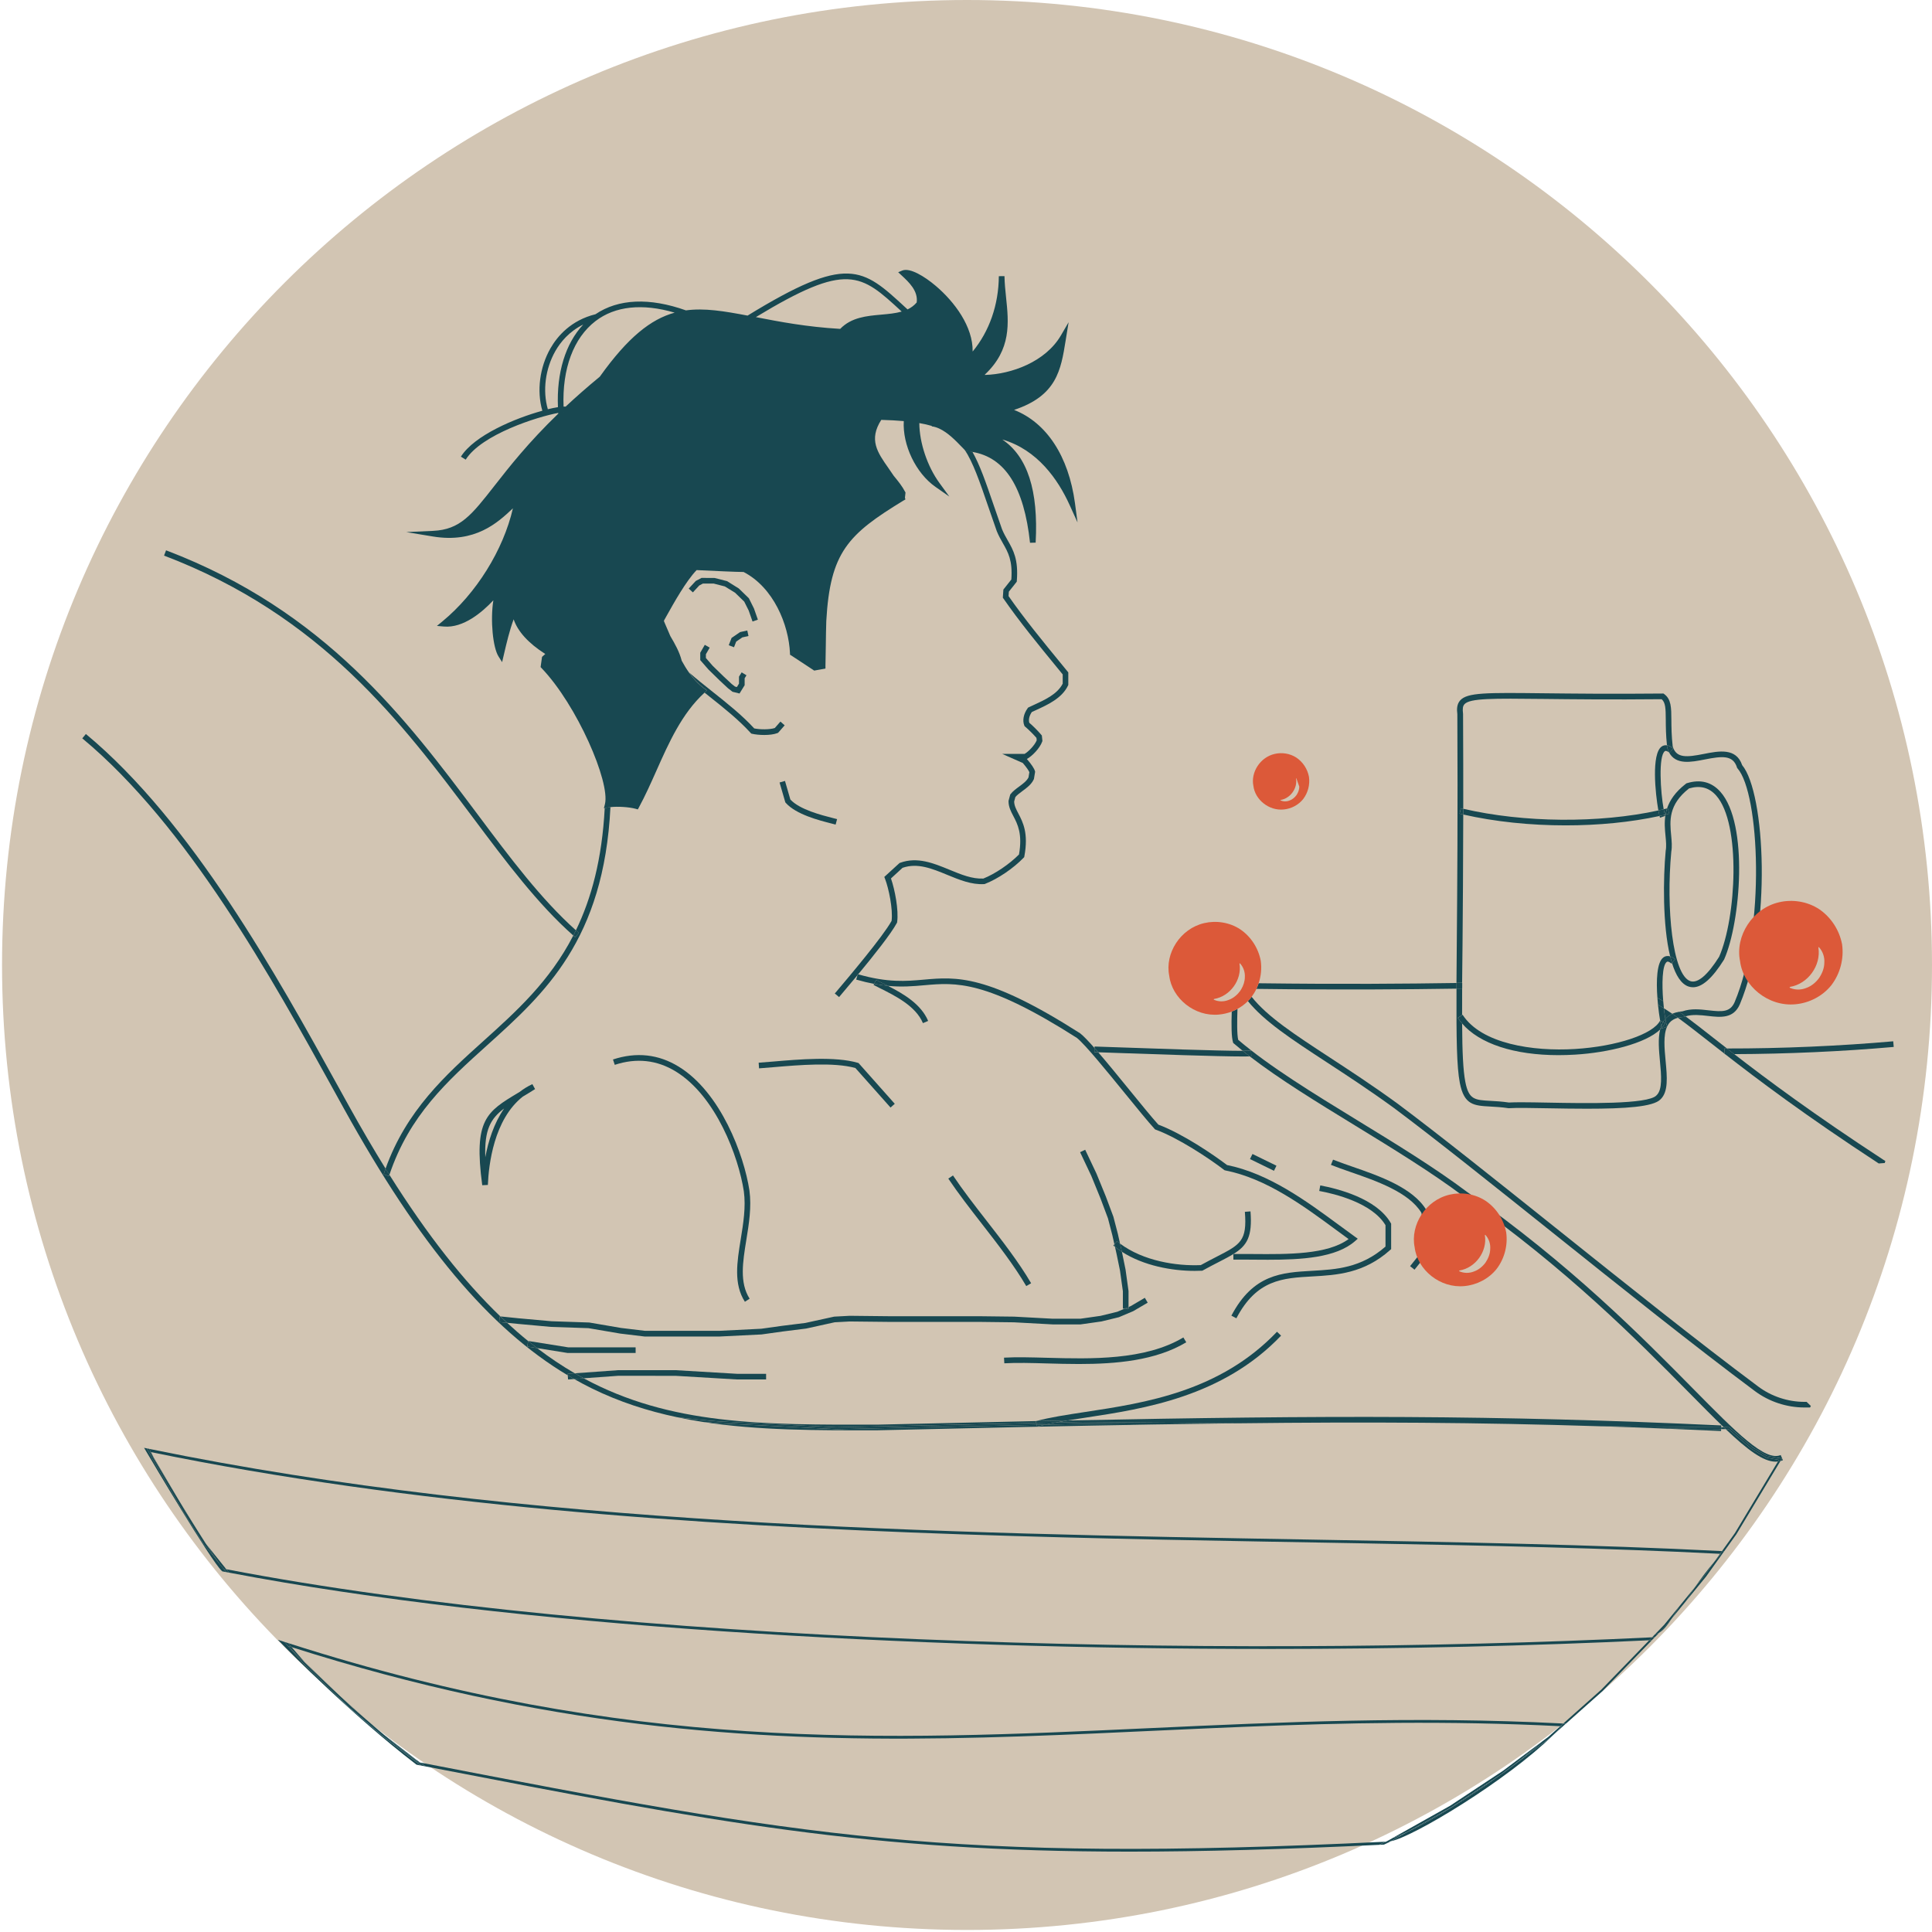 <svg width="739" height="739" viewBox="0 0 739 739" fill="none" xmlns="http://www.w3.org/2000/svg">
<path d="M369.89 738.22C573.744 738.22 739 572.964 739 369.11C739 165.256 573.744 0 369.89 0C166.036 0 0.78 165.256 0.78 369.11C0.78 572.964 166.036 738.22 369.89 738.22Z" fill="#D2C5B3"/>
<path d="M637.02 389.74C637.74 388.92 638.63 388.26 639.67 387.79C638.57 387.03 637.5 386.32 636.45 385.66C636.61 387.16 636.81 388.56 637.02 389.74Z" fill="#184851"/>
<path d="M658.35 546.64L660.08 546.65C659.83 546.41 659.57 546.17 659.32 545.93L658.38 545.92L658.35 546.64Z" fill="#184851"/>
<path d="M612.51 646.29L597.95 659.26L598.97 659.31L613.01 646.81L631.88 627.36C631.53 627.37 631.18 627.39 630.83 627.41L612.51 646.29Z" fill="#184851"/>
<path d="M663.61 586.41L658.69 593.29L659.54 593.33L664.21 586.8L681.02 558.86C680.71 558.94 680.39 559 680.07 559.04L663.61 586.41Z" fill="#184851"/>
<path d="M327.5 374.7C329.97 375.41 332.24 375.94 334.34 376.34L335.11 374.83C335.79 375.17 336.48 375.52 337.2 375.88C337.99 376.28 338.81 376.68 339.63 377.1C344.98 377.61 349.3 377.24 353.53 376.86C365.63 375.79 377.05 374.78 411.91 397C415.12 399.58 423.26 409.58 430.44 418.39C434.88 423.84 439.07 428.99 441.64 431.81L441.82 432.01L442.07 432.1C450.68 435.26 462.43 443.04 468.23 447.49L468.43 447.64L468.68 447.69C484.38 450.78 498.56 461.23 511.07 470.45C512.69 471.65 514.28 472.82 515.84 473.95C507.77 479.9 492.73 479.78 479.38 479.67C476.74 479.65 474.25 479.63 471.86 479.65C471.83 479.67 471.79 479.69 471.76 479.71L471.78 481.81C474.19 481.78 476.7 481.81 479.36 481.83C481.21 481.84 483.09 481.86 484.98 481.86C497.76 481.86 511.04 481.14 518.33 474.72L519.35 473.82L518.25 473.03C516.33 471.66 514.37 470.2 512.35 468.72C499.72 459.42 485.42 448.88 469.34 445.63C464.19 441.7 452.42 433.68 443.06 430.17C440.53 427.36 436.44 422.34 432.12 417.04C427.93 411.89 423.66 406.65 420.1 402.53C419.54 402.51 419.04 402.5 418.62 402.48L418.67 400.89C416.38 398.29 414.48 396.29 413.21 395.29L413.12 395.22C377.6 372.57 365.81 373.62 353.33 374.72C346.57 375.32 339.58 375.93 328.27 372.68C328.17 372.8 328.08 372.91 327.99 373.02L327.5 374.7Z" fill="#184851"/>
<path d="M425.85 476.43C426.06 476.6 426.27 476.76 426.49 476.92L426.27 475.93L425.85 476.43Z" fill="#184851"/>
<path d="M478.32 463.36L476.17 463.53C477.05 474.7 474.56 475.98 465.28 480.75C463.52 481.66 461.53 482.68 459.3 483.91C450 484.32 437.29 482.33 428.42 475.68L429.12 478.81C437.47 484.17 448.28 486.12 456.96 486.12C457.88 486.12 458.78 486.1 459.65 486.06L459.9 486.05L460.12 485.93C462.41 484.66 464.46 483.61 466.27 482.68C468.38 481.59 470.2 480.66 471.74 479.7V479.64C471.77 479.64 471.81 479.64 471.84 479.64C477.01 476.43 479.08 473.02 478.32 463.36Z" fill="#184851"/>
<path d="M471.74 479.7C471.77 479.68 471.81 479.66 471.84 479.64C471.81 479.64 471.77 479.64 471.74 479.64V479.7Z" fill="#184851"/>
<path d="M269.36 263.28L270.41 264.06L269.47 264.92C270.07 265.4 270.67 265.88 271.27 266.35C276.8 270.74 282.51 275.28 287.12 280.34L287.34 280.59L287.66 280.67C289.94 281.22 294.72 281.44 297.37 280.41L297.62 280.31L300.14 277.44L298.52 276.01L296.36 278.47C294.41 279.11 290.73 279.09 288.49 278.62C283.82 273.54 278.13 269.02 272.63 264.65C269.6 262.24 266.49 259.77 263.61 257.25C265.23 259.55 267.11 261.61 269.36 263.28Z" fill="#184851"/>
<path d="M311.07 256.18L311.42 256.44L315.74 255.67L311.46 256.43L311.07 256.18Z" fill="#184851"/>
<path d="M302.19 249.79C302.19 249.77 302.19 249.75 302.19 249.73C302.19 249.76 302.19 249.77 302.19 249.79L302.21 250.39L302.71 250.66L302.21 250.33L302.19 249.79Z" fill="#184851"/>
<path d="M369.5 172.47L369.23 172.21C369.13 172.12 369.03 172.02 368.93 171.92C372.23 176.93 374.66 183.99 378.05 193.89C379.05 196.81 380.09 199.84 381.29 203.22C382.02 204.99 382.84 206.43 383.63 207.82C385.63 211.33 387.36 214.38 386.84 221.67L383.8 225.51L383.59 228.62L383.81 228.93C389.91 237.74 397.2 246.63 404.24 255.22L406.49 257.97V261.5C404.47 265.5 399.7 267.68 395.48 269.62C394.8 269.93 394.14 270.23 393.51 270.54L393.26 270.66L393.1 270.88C391.51 273.05 391.02 275.6 391.81 277.53L391.91 277.77L392.11 277.94C393.5 279.12 395.21 280.81 396.45 282.24L396.55 283.17C395.77 285.06 393.51 287.42 391.93 288.36H383.33L391.23 291.85C392.74 293.61 393.5 294.79 393.74 295.37L393.41 297.36C392.73 298.73 391.25 299.82 389.81 300.88C388.62 301.75 387.4 302.65 386.55 303.75L386.42 303.92L385.77 306.35V306.49C385.77 308.65 386.67 310.36 387.62 312.17C389.21 315.2 391.17 318.97 389.77 326.84C386.13 330.53 380.6 334.28 376.14 336.05C371.9 336.27 367.66 334.53 363.18 332.68C357.13 330.19 350.87 327.61 344.28 330.03L344.08 330.1L338.25 335.43L338.52 336.12C339.94 339.77 341.6 347.78 341.04 352.24C337.69 358.3 324.64 373.71 319.71 379.55L319.3 380L320.95 381.39L321.36 380.9C323.04 378.91 325.41 376.12 327.99 373.01L328.1 372.62C328.16 372.63 328.21 372.65 328.27 372.67C334.06 365.68 340.78 357.25 343.04 353.06L343.13 352.89L343.16 352.7C343.81 348.14 342.28 340.25 340.8 336.01L345.22 331.95C350.95 329.95 356.49 332.23 362.36 334.65C366.93 336.53 371.65 338.47 376.44 338.17L376.61 338.16L376.76 338.1C381.67 336.19 387.61 332.17 391.54 328.09L391.76 327.86L391.82 327.54C393.47 318.72 391.28 314.52 389.52 311.15C388.65 309.49 387.96 308.17 387.92 306.6L388.38 304.88C389.04 304.08 390.03 303.36 391.07 302.59C392.77 301.34 394.53 300.05 395.42 298.1L395.48 297.97L395.94 295.2L395.88 294.97C395.61 293.96 394.57 292.39 392.78 290.32C394.84 289.21 397.76 286.16 398.65 283.65L398.73 283.42L398.51 281.33L398.3 281.08C397.03 279.57 395.25 277.78 393.71 276.46C393.35 275.31 393.72 273.75 394.67 272.36C395.22 272.1 395.78 271.84 396.36 271.58C400.76 269.56 406.24 267.06 408.53 262.21L408.63 261.99V257.2L405.89 253.85C398.95 245.39 391.79 236.64 385.78 228.01L385.89 226.32L388.92 222.49L388.94 222.16C389.59 213.96 387.59 210.45 385.48 206.74C384.72 205.41 383.94 204.03 383.28 202.44C382.1 199.12 381.07 196.1 380.07 193.18C377.09 184.5 374.81 177.83 371.92 172.77C371.24 172.66 370.56 172.56 369.86 172.5L369.5 172.47Z" fill="#184851"/>
<path d="M357.98 163.33C358.43 163.49 358.86 163.66 359.29 163.84C358.85 163.64 358.41 163.47 357.98 163.33Z" fill="#184851"/>
<path d="M327.98 373.01C328.08 372.89 328.17 372.78 328.26 372.67C328.2 372.66 328.15 372.64 328.09 372.62L327.98 373.01Z" fill="#184851"/>
<path d="M186.39 399.76C208.32 380.01 230.98 359.59 233.5 308.7C233.21 308.73 232.93 308.77 232.67 308.83L231.31 309.09C230.28 328.7 226.19 343.69 220.29 355.85C220.67 356.19 221.04 356.53 221.41 356.86L219.99 358.49C219.75 358.28 219.52 358.07 219.28 357.86C210.27 375.35 197.48 386.87 184.93 398.17C170.43 411.23 155.45 424.72 147.47 447.04C147.96 447.83 148.45 448.62 148.94 449.4C156.59 426.6 171.07 413.56 186.39 399.76Z" fill="#184851"/>
<path d="M428.42 475.69L427.59 471.97L425.88 465.41L422.96 457.6L419.41 448.91L415.09 439.79L413.14 440.72L417.43 449.78L420.94 458.39L423.8 466.02L425.48 472.49L426.26 475.94L427.23 474.78C427.61 475.09 428.02 475.39 428.42 475.69Z" fill="#184851"/>
<path d="M427.13 479.82L428.4 485.99L429.51 493.92V500.56H430.22L431.67 499.95V493.84L430.53 485.63L429.25 479.37L429.13 478.82C428.22 478.24 427.34 477.6 426.49 476.93L427.13 479.82Z" fill="#184851"/>
<path d="M427.23 474.77L426.26 475.93L426.48 476.92C427.33 477.59 428.21 478.23 429.12 478.81L428.42 475.68C428.02 475.39 427.61 475.09 427.23 474.77Z" fill="#184851"/>
<path d="M210.78 507.55L225.1 508.03L237.24 510.1L246.52 511.22L257.05 511.23H275.18L291.33 510.43L299.41 509.3L308.37 508.18L319.26 505.78L325.02 505.47L339.91 505.63H374.45L387.84 505.79L402.61 506.59H413.33L421.32 505.46L427.98 503.84L433.43 501.54L439 498.28L437.91 496.42L432.53 499.58L431.7 499.93V500.54H430.25L427.39 501.75L420.97 503.32L413.26 504.42H402.68L387.92 503.62L374.47 503.46H339.93L324.99 503.3L319.07 503.62L308.07 506.03L299.15 507.14L291.2 508.25L275.15 509.05H246.74L237.58 507.95L225.42 505.87L210.94 505.38L198.48 504.26L191.44 503.54C192.3 504.37 193.16 505.18 194.03 505.98L198.28 506.41L210.78 507.55Z" fill="#184851"/>
<path d="M431.67 500.55V499.94L430.22 500.55H431.67Z" fill="#184851"/>
<path d="M529.96 468.64V476.82C520.6 485.03 511.08 485.57 501.88 486.09C490.3 486.75 479.36 487.36 471.01 503.25L472.92 504.25C480.7 489.44 490.57 488.88 502 488.24C511.24 487.72 521.72 487.13 531.76 478.11L532.12 477.79V468.07L531.98 467.82C526.52 458.3 511.3 454.59 505.01 453.43L504.62 455.55C510.56 456.64 524.82 460.09 529.96 468.64Z" fill="#184851"/>
<path d="M479.077 441.408L478.129 443.349L487.303 447.83L488.251 445.889L479.077 441.408Z" fill="#184851"/>
<path d="M543.68 463.86C544.56 467.64 544.66 474.79 543.9 478.65L539.37 484.31L541.06 485.66L545.91 479.6L545.96 479.35C546.86 475.18 546.76 467.33 545.74 463.19L545.7 463.03L545.62 462.89C540.47 454.29 527.61 449.83 517.28 446.25C514.6 445.32 512.07 444.44 509.9 443.57L509.09 445.57C511.3 446.46 513.86 447.35 516.56 448.29C526.51 451.74 538.87 456.03 543.68 463.86Z" fill="#184851"/>
<path d="M415.47 542.22C437.51 538.87 467.7 534.29 490.02 510.89L488.46 509.4C466.65 532.26 438.09 536.6 415.15 540.08C408.19 541.14 401.62 542.13 396.28 543.57C400.38 543.48 404.41 543.4 408.4 543.32C410.64 542.96 412.99 542.6 415.47 542.22Z" fill="#184851"/>
<path d="M400.54 519.36C394.54 519.2 388.88 519.04 384.04 519.31L384.16 521.47C388.91 521.2 394.53 521.35 400.48 521.52C404.37 521.63 408.48 521.74 412.69 521.74C426.82 521.74 442.05 520.47 453.75 513.43L452.64 511.58C437.99 520.38 417.22 519.81 400.54 519.36Z" fill="#184851"/>
<path d="M258.42 526.26L281.84 527.65H293.04V525.49H281.9L258.48 524.1H236.41L219.86 525.29C221 525.95 222.14 526.59 223.28 527.2L236.45 526.25L258.42 526.26Z" fill="#184851"/>
<path d="M217.29 527.65L219.62 527.48C218.8 527.02 217.98 526.55 217.17 526.06L217.29 527.65Z" fill="#184851"/>
<path d="M243.13 517.52V515.36H217.3L202.03 512.92V512.95C203.18 513.88 204.32 514.78 205.47 515.66L217.05 517.51L243.13 517.52Z" fill="#184851"/>
<path d="M295.88 408.2C305.66 407.37 319.01 406.24 327.19 408.52L340.63 423.64L342.25 422.21L328.4 406.62L328.1 406.53C319.55 404.02 305.77 405.19 295.7 406.05C293.71 406.22 291.85 406.38 290.19 406.49L290.34 408.65C292.01 408.53 293.88 408.37 295.88 408.2Z" fill="#184851"/>
<path d="M336.23 377.81C342.48 380.92 350.26 384.79 353.03 391.35L355.02 390.51C352.31 384.09 345.66 380.17 339.62 377.09C337.97 376.93 336.21 376.69 334.34 376.33L334.13 376.74C334.81 377.1 335.51 377.45 336.23 377.81Z" fill="#184851"/>
<path d="M337.2 375.87C336.49 375.51 335.79 375.17 335.11 374.82L334.34 376.33C336.22 376.68 337.97 376.93 339.62 377.09C338.8 376.67 337.98 376.27 337.2 375.87Z" fill="#184851"/>
<path d="M392.55 491.93L394.41 490.84C389.63 482.68 383.33 474.59 377.24 466.76C372.85 461.12 368.31 455.28 364.52 449.62L362.73 450.82C366.57 456.54 371.13 462.41 375.54 468.08C381.59 475.86 387.84 483.9 392.55 491.93Z" fill="#184851"/>
<path d="M204.67 416.58L203.63 414.69C201.84 415.52 200.21 416.54 198.73 417.69C198.57 417.79 198.4 417.89 198.24 417.98C186.11 425.25 181.09 428.26 184.46 453.35L186.61 453.25C186.92 445.55 188.9 428.18 199.96 419.47C201.41 418.61 203 417.64 204.67 416.58ZM185.63 442.66C185.25 432.12 187.67 427.85 192.83 424.01C188.87 429.73 186.75 436.64 185.63 442.66Z" fill="#184851"/>
<path d="M258.49 409.85C273.89 419.3 282.5 442.44 284.52 455.67C285.34 461.69 284.32 467.93 283.34 473.97C281.91 482.79 280.55 491.11 284.92 497.93L286.74 496.76C282.81 490.63 284.11 482.7 285.47 474.31C286.48 468.12 287.52 461.71 286.66 455.35C284.58 441.7 275.65 417.83 259.62 408C251.85 403.23 243.39 402.31 234.47 405.26L235.15 407.31C243.44 404.58 251.29 405.43 258.49 409.85Z" fill="#184851"/>
<path d="M286.45 228.84L282.59 225.09L278.1 222.29L273.36 221.08L268.34 221.05L266.13 222.22L263.44 225.13L265.03 226.59L267.47 223.95L268.88 223.21H272.96L277.25 224.31L281.17 226.72L284.68 230.13L286.38 233.53L287.85 237.73L289.89 237.02L288.4 232.76L286.45 228.84Z" fill="#184851"/>
<path d="M282.67 258.82V261.49L281.86 262.8L281.15 262.62L279.87 261.62L276.83 258.79L272.59 254.66L270.01 251.69V250.25L271.46 247.73L269.59 246.65L267.85 249.67V252.5L271 256.11L275.34 260.35L278.43 263.23L280.18 264.6L282.87 265.27L284.83 262.1V259.44L285.53 258.31L283.69 257.18L282.67 258.82Z" fill="#184851"/>
<path d="M283.08 241.78L279.83 244.01L278.75 246.8L280.76 247.58L281.6 245.41L283.95 243.8L286.3 243.28L285.84 241.17L283.08 241.78Z" fill="#184851"/>
<path d="M634.61 624.54C636.24 623.63 637.72 621.75 639.46 619.07L637.04 622.02L634.61 624.54Z" fill="#184851"/>
<path d="M637.05 622.02L639.47 619.07C640.24 617.88 641.06 616.55 641.97 615.07C642.12 614.81 642.29 614.55 642.45 614.29L636.52 621.54L633.07 625.1C633.61 625.01 634.12 624.81 634.62 624.53L637.05 622.02Z" fill="#184851"/>
<path d="M83.92 598.1L78.03 590.76L70.38 578.65L58.25 558.05L56.2 554.02L55.11 553.8L56.35 555.9C57.34 557.58 80.77 597.18 84.83 600.86L85.05 601.06L85.34 601.12C85.73 601.2 86.12 601.27 86.51 601.34L85.19 599.7C84.85 599.31 84.43 598.78 83.92 598.1Z" fill="#184851"/>
<path d="M71 578.27L78.62 590.34L78.89 590.68C75.7 585.75 71.88 579.57 68.34 573.77L71 578.27Z" fill="#184851"/>
<path d="M500.88 588.89C359.98 586.43 200.29 583.63 57.49 554.29L57.09 554.21L57.72 555.44C256.5 596.2 485.94 585.59 657.93 594.34L658.68 593.3L658.41 593.29C609.83 590.8 556.91 589.87 500.88 588.89Z" fill="#184851"/>
<path d="M86.56 600.24L87.6 601.54C196.93 622.4 348.28 630.73 485.29 630.73C536.83 630.73 586.36 629.55 630.83 627.41L631.93 626.28C463.46 634.45 234.98 628.76 86.56 600.24Z" fill="#184851"/>
<path d="M652.02 602.59L655.88 597.2C652.95 600.67 650.52 603.94 648.45 606.95L652.02 602.59Z" fill="#184851"/>
<path d="M70.38 578.65L78.03 590.76L83.92 598.1C82.65 596.39 80.89 593.78 78.89 590.68L78.62 590.34L71 578.27L68.35 573.77C62.42 564.03 57.28 555.34 57.28 555.34C57.43 555.37 57.58 555.4 57.73 555.43L57.1 554.2L56.2 554.02L58.25 558.05L70.38 578.65Z" fill="#184851"/>
<path d="M86.56 600.24C86.23 600.18 85.88 600.11 85.55 600.05C85.44 599.96 85.33 599.83 85.19 599.69L86.51 601.33C86.87 601.4 87.23 601.47 87.6 601.54L86.56 600.24Z" fill="#184851"/>
<path d="M632.45 626.26C632.28 626.27 632.1 626.27 631.92 626.28L630.82 627.41C631.17 627.4 631.52 627.38 631.87 627.36L632.98 626.21C632.81 626.23 632.64 626.25 632.45 626.26Z" fill="#184851"/>
<path d="M657.93 594.33C658.07 594.33 658.21 594.34 658.36 594.35C657.49 595.31 656.67 596.26 655.88 597.2L652.02 602.59L648.45 606.95C647.08 608.95 645.87 610.82 644.78 612.57L652.59 603.03L659.53 593.33L658.68 593.29L657.93 594.33Z" fill="#184851"/>
<path d="M85.2 599.69L83.93 598.1C84.43 598.78 84.85 599.31 85.2 599.69Z" fill="#184851"/>
<path d="M633.06 625.11L631.93 626.28C632.1 626.27 632.28 626.27 632.46 626.26C632.64 626.26 632.82 626.24 633 626.22L634.62 624.55C634.11 624.82 633.6 625.02 633.06 625.11Z" fill="#184851"/>
<path d="M57.73 555.44C57.58 555.41 57.43 555.38 57.28 555.35C57.28 555.35 62.42 564.04 68.35 573.78L58.89 557.71L57.73 555.44Z" fill="#184851"/>
<path d="M83.92 598.1L85.19 599.69C85.32 599.83 85.44 599.96 85.55 600.05C85.88 600.11 86.23 600.18 86.56 600.24L78.9 590.68C80.89 593.78 82.65 596.39 83.92 598.1Z" fill="#184851"/>
<path d="M641.96 615.08C641.05 616.56 640.23 617.89 639.46 619.08L644.78 612.58C645.87 610.83 647.08 608.96 648.45 606.96L642.44 614.3C642.28 614.56 642.12 614.82 641.96 615.08Z" fill="#184851"/>
<path d="M658.36 594.35C658.22 594.34 658.08 594.34 657.93 594.33L655.88 597.2C656.67 596.27 657.5 595.32 658.36 594.35Z" fill="#184851"/>
<path d="M538.18 700.8C546.92 696.7 561.25 688.09 574.22 678.66L555.07 691.33L538.18 700.8Z" fill="#184851"/>
<path d="M555.06 691.33L574.21 678.66C579.92 674.51 585.37 670.2 589.96 666.06L574.97 677.29L554.68 690.71L532.88 702.94C534.25 702.53 536.04 701.8 538.18 700.79L555.06 691.33Z" fill="#184851"/>
<path d="M440.34 661C337.58 665.75 240.51 670.23 110.45 628.56L110.19 628.48L111.55 630.04C304.05 691.32 425.33 651.62 596.8 660.28L597.95 659.26L597.37 659.23C541.02 656.36 489.84 658.72 440.34 661Z" fill="#184851"/>
<path d="M146.26 663.96L133.67 653.22L116.03 636.3L110.82 630.31C110.37 629.85 110.12 629.6 110.12 629.6C110.16 629.61 110.2 629.62 110.24 629.63L108.87 628.06L106.3 627.24L109.35 630.35C109.6 630.61 134.63 656.09 159.12 674.85L159.32 675L159.57 675.05C160.07 675.15 160.56 675.24 161.06 675.34L158.46 673.46L146.26 663.96Z" fill="#184851"/>
<path d="M160.66 674.16L162.74 675.66C274.17 697.2 332.27 708.26 432.06 708.26C459.93 708.26 491.07 707.4 527.5 705.66L530.05 704.46C362.25 712.59 308.26 702.7 160.66 674.16Z" fill="#184851"/>
<path d="M134.15 652.68L139.99 657.67C136.44 654.56 133.04 651.5 129.9 648.61L134.15 652.68Z" fill="#184851"/>
<path d="M531.96 704.29C531.6 704.36 531.28 704.41 531 704.42C530.69 704.43 530.37 704.45 530.06 704.46L527.51 705.66C528.14 705.63 528.76 705.6 529.39 705.57L531.18 704.73L531.96 704.29Z" fill="#184851"/>
<path d="M596.8 660.29C596.97 660.3 597.14 660.3 597.31 660.31C596.32 661.41 595.23 662.53 594.06 663.68L598.96 659.31L597.94 659.26L596.8 660.29Z" fill="#184851"/>
<path d="M160.66 674.16C160.37 674.1 160.08 674.05 159.78 673.99C153.03 668.82 146.26 663.16 139.99 657.67L134.15 652.68L129.91 648.61C120.28 639.76 113.03 632.52 110.83 630.3L116.04 636.29L133.68 653.21L146.27 663.95L158.47 673.45L161.07 675.33C161.63 675.44 162.19 675.55 162.75 675.65L160.66 674.16Z" fill="#184851"/>
<path d="M111.55 630.04L110.19 628.48L108.87 628.06L110.24 629.63C110.68 629.77 111.11 629.91 111.55 630.04Z" fill="#184851"/>
<path d="M110.13 629.6C110.13 629.6 110.38 629.85 110.83 630.31L110.25 629.64C110.2 629.62 110.16 629.61 110.13 629.6Z" fill="#184851"/>
<path d="M575.39 677.89L574.21 678.67C561.24 688.09 546.91 696.7 538.17 700.81L531.96 704.3C540.86 702.49 576.6 680.85 594.06 663.7L592.63 664.97L575.39 677.89Z" fill="#184851"/>
<path d="M589.96 666.06C585.37 670.21 579.92 674.51 574.21 678.66L575.39 677.88L592.64 664.95L594.07 663.68C595.24 662.53 596.32 661.41 597.32 660.31C597.15 660.3 596.98 660.3 596.81 660.29L592.19 664.4L589.96 666.06Z" fill="#184851"/>
<path d="M146.71 663.4L139.99 657.67C146.27 663.16 153.03 668.82 159.78 673.99C160.07 674.05 160.36 674.1 160.66 674.16L158.88 672.88L146.71 663.4Z" fill="#184851"/>
<path d="M532.88 702.95L530.85 704.09L530.06 704.46C530.37 704.45 530.69 704.43 531 704.42C531.27 704.42 531.59 704.37 531.96 704.29L538.17 700.8C536.04 701.81 534.24 702.54 532.88 702.95Z" fill="#184851"/>
<path d="M111.55 630.04C111.11 629.9 110.68 629.77 110.24 629.63L110.82 630.3C113.02 632.51 120.27 639.75 129.9 648.61L116.55 635.8L111.55 630.04Z" fill="#184851"/>
<path d="M182.74 311.58C155.39 275.05 124.39 233.65 63.52 210.5L62.75 212.52C123.04 235.45 153.84 276.59 181.01 312.88C193.68 329.8 205.66 345.79 219.29 357.85C219.63 357.19 219.96 356.52 220.29 355.85C206.99 343.96 195.2 328.23 182.74 311.58Z" fill="#184851"/>
<path d="M221.42 356.85C221.04 356.52 220.67 356.17 220.3 355.84C219.97 356.52 219.64 357.19 219.3 357.84C219.54 358.05 219.77 358.26 220.01 358.47L221.42 356.85Z" fill="#184851"/>
<path d="M414.11 543.93L473.57 544.42C522.99 543.85 565.54 544.07 611.83 545.55L658.38 545.93L658.41 545.24C571.91 541.19 507.05 541.35 408.39 543.34C406.75 543.61 405.18 543.88 403.67 544.16L414.11 543.93Z" fill="#184851"/>
<path d="M319.92 545.94L396.35 544.3L396.16 543.6C396.2 543.59 396.24 543.58 396.28 543.57C377.45 543.97 357.39 544.42 335.72 544.93C291.44 545.03 256.43 545.11 223.28 527.22L219.62 527.49C221.87 528.77 224.14 529.97 226.44 531.1C236.89 536.23 247.76 539.72 258.98 542.09C264.05 542.71 269.34 543.25 274.86 543.7L319.92 545.94Z" fill="#184851"/>
<path d="M658.31 547.38L658.34 546.64L637.41 546.47C644.26 546.74 651.21 547.05 658.31 547.38Z" fill="#184851"/>
<path d="M335.74 547.09C375.71 546.17 410.24 545.39 441.57 544.87L414.11 544.65L399.76 544.96C398.72 545.2 397.7 545.44 396.73 545.7L396.55 545.03L319.92 546.67L274.82 544.42C272.75 544.26 270.71 544.07 268.69 543.88C290.01 547.19 312.49 547.14 335.74 547.09Z" fill="#184851"/>
<path d="M219.85 525.3C215.03 522.5 210.24 519.3 205.46 515.66L201.68 515.06L202.02 512.96C199.34 510.79 196.67 508.47 193.99 506L190.94 505.69L191.16 503.54L191.41 503.56C177.54 490.23 163.58 472.64 148.96 449.38C148.91 449.54 148.85 449.69 148.8 449.86L146.75 449.18C146.99 448.45 147.24 447.73 147.49 447.02C142.89 439.61 138.22 431.63 133.47 423.05C132.2 420.75 130.89 418.4 129.57 416C105.92 373.18 73.53 314.55 32.85 280.76L31.47 282.42C71.84 315.94 104.11 374.38 127.68 417.04C129.01 419.44 130.31 421.8 131.58 424.1C160.43 476.2 187.2 508.19 217.17 526.07L217.13 525.5L219.85 525.3Z" fill="#184851"/>
<path d="M274.81 544.41L319.91 546.66L396.54 545.02L396.35 544.31L319.92 545.95L274.85 543.7C269.32 543.26 264.04 542.72 258.97 542.09C262.18 542.77 265.42 543.36 268.68 543.87C270.7 544.06 272.73 544.24 274.81 544.41Z" fill="#184851"/>
<path d="M414.11 543.93L403.67 544.15C402.31 544.41 401.01 544.67 399.76 544.96L414.11 544.65L441.57 544.87C452.6 544.69 463.23 544.53 473.56 544.41L414.11 543.93Z" fill="#184851"/>
<path d="M637.42 546.46L658.35 546.63L658.38 545.91L611.83 545.53C620.21 545.8 628.72 546.11 637.42 546.46Z" fill="#184851"/>
<path d="M148.8 449.86C148.85 449.7 148.91 449.54 148.96 449.38C148.47 448.6 147.98 447.81 147.49 447.02C147.23 447.73 146.99 448.45 146.75 449.18L148.8 449.86Z" fill="#184851"/>
<path d="M191.16 503.53L190.94 505.68L193.99 505.99C193.13 505.19 192.27 504.38 191.4 503.55L191.16 503.53Z" fill="#184851"/>
<path d="M399.76 544.95L396.55 545.02L396.73 545.69C397.7 545.43 398.72 545.19 399.76 544.95Z" fill="#184851"/>
<path d="M408.39 543.33C404.41 543.41 400.37 543.49 396.27 543.58C396.23 543.59 396.19 543.6 396.15 543.61L396.34 544.31L403.66 544.16C405.18 543.86 406.76 543.59 408.39 543.33Z" fill="#184851"/>
<path d="M403.67 544.15L396.35 544.3L396.54 545.01L399.75 544.94C401.01 544.67 402.31 544.4 403.67 544.15Z" fill="#184851"/>
<path d="M219.85 525.3L217.13 525.5L217.17 526.07C217.99 526.55 218.8 527.03 219.62 527.49L223.28 527.22C222.13 526.6 220.99 525.96 219.85 525.3Z" fill="#184851"/>
<path d="M201.69 515.06L205.47 515.66C204.32 514.78 203.17 513.88 202.03 512.95L201.69 515.06Z" fill="#184851"/>
<path d="M426.87 402.74C440.96 403.23 465.76 404.11 475.57 404.11C476.55 404.11 477.38 404.1 478.04 404.08C477.12 403.37 476.21 402.66 475.33 401.95C465.48 401.94 440.92 401.08 426.94 400.58C423.29 400.45 420.38 400.35 418.68 400.3L418.66 400.86C419.12 401.38 419.6 401.93 420.09 402.5C421.8 402.57 424.12 402.65 426.87 402.74Z" fill="#184851"/>
<path d="M420.09 402.51C419.6 401.94 419.12 401.39 418.66 400.87L418.61 402.46C419.03 402.47 419.53 402.49 420.09 402.51Z" fill="#184851"/>
<path d="M659.84 403.21C659.78 403.16 659.71 403.11 659.65 403.06V403.21C659.71 403.21 659.77 403.21 659.84 403.21Z" fill="#184851"/>
<path d="M724.17 398.3C703.88 400.1 681.33 401.08 660.58 401.05C661.48 401.75 662.4 402.47 663.35 403.21C683.4 403.15 704.91 402.18 724.36 400.46L724.17 398.3Z" fill="#184851"/>
<path d="M644.02 388.99L643.87 389C643.12 389.04 642.44 389.15 641.82 389.31C645.33 391.85 649.23 394.91 653.94 398.6C655.71 399.98 657.61 401.47 659.65 403.06V401.05C659.96 401.05 660.27 401.05 660.58 401.05C658.69 399.58 656.92 398.19 655.27 396.9C651.27 393.76 647.84 391.07 644.74 388.77C644.55 388.83 644.36 388.87 644.17 388.94L644.02 388.99Z" fill="#184851"/>
<path d="M659.65 401.05V403.06C659.71 403.11 659.78 403.16 659.84 403.21C660.31 403.21 660.77 403.21 661.24 403.21C661.94 403.21 662.65 403.21 663.36 403.21C662.4 402.47 661.48 401.75 660.59 401.05C660.26 401.05 659.96 401.05 659.65 401.05Z" fill="#184851"/>
<path d="M557.14 378.16C557.14 377.45 557.15 376.73 557.15 376C537.97 376.29 513.59 376.51 481.44 376.1C481.19 376.83 480.91 377.55 480.58 378.25C513.15 378.67 537.79 378.45 557.14 378.16Z" fill="#184851"/>
<path d="M720.93 444.86L721.15 444.1L720.48 443.67C693.59 426.11 675.88 412.9 663.35 403.2C662.65 403.2 661.94 403.2 661.23 403.2C660.76 403.2 660.29 403.2 659.83 403.2C672.39 412.97 690.44 426.6 718.62 445.03" fill="#184851"/>
<path d="M691.04 536.22H690.22C683.88 536.22 677.59 534.14 672.52 530.35C649.23 512.98 621.7 490.97 595.08 469.68C572.16 451.36 550.52 434.06 534.51 422.09C525.06 415.22 516.33 409.52 508.63 404.48C495.1 395.64 484.71 388.84 478.75 381.27C478.7 381.34 478.65 381.41 478.6 381.48C478.2 381.98 477.78 382.46 477.32 382.91C483.52 390.63 493.93 397.47 507.44 406.29C515.12 411.31 523.83 417 533.22 423.83C549.2 435.77 570.82 453.06 593.73 471.37C620.37 492.67 647.91 514.69 671.23 532.08C676.67 536.14 683.41 538.37 690.22 538.37H692.36L692.66 537.78" fill="#184851"/>
<path d="M471.63 398.66L471.72 398.95L471.96 399.15C473.05 400.08 474.18 401.01 475.33 401.94C476.7 401.94 477.79 401.93 478.53 401.89L478.63 404.05C478.45 404.06 478.25 404.06 478.04 404.07C489.37 412.79 503.59 421.5 518.51 430.63C532.8 439.38 547.57 448.43 559.88 457.65C599.57 485.58 626.44 512.8 646.06 532.68C651.05 537.74 655.44 542.18 659.32 545.91L661.42 545.93L670.42 553.66L675.9 556.89L681.6 557.89L681.02 558.86C681.34 558.77 681.66 558.68 681.97 558.54L681.12 556.56C675.19 559.12 664.21 548 647.6 531.17C627.92 511.23 600.98 483.93 561.15 455.91C548.79 446.64 533.97 437.57 519.64 428.8C502.11 418.07 485.55 407.92 473.62 397.74C473.12 395.66 473.18 390.52 473.34 385.9C472.63 386.29 471.9 386.63 471.15 386.92C470.97 392.26 471.03 396.73 471.63 398.66Z" fill="#184851"/>
<path d="M680.07 559.05L680.45 558.42L675.59 557.55L670 554.25L661.15 546.65L660.08 546.64C668.44 554.59 674.45 559.1 679.22 559.1C679.51 559.11 679.79 559.09 680.07 559.05Z" fill="#184851"/>
<path d="M675.9 556.9L670.42 553.67L661.42 545.94L659.32 545.92C659.58 546.17 659.83 546.41 660.08 546.64L661.15 546.65L670 554.25L675.59 557.55L680.45 558.42L680.07 559.05C680.39 559.01 680.71 558.95 681.02 558.87L681.6 557.9L675.9 556.9Z" fill="#184851"/>
<path d="M478.63 404.06L478.53 401.9C477.8 401.93 476.7 401.95 475.33 401.95C476.21 402.66 477.12 403.37 478.04 404.08C478.25 404.08 478.45 404.07 478.63 404.06Z" fill="#184851"/>
<path d="M326.14 202.77C326.07 202.84 326 202.91 325.94 202.98C326.01 202.91 326.08 202.84 326.14 202.77Z" fill="#184851"/>
<path d="M336.1 158.35H336.55L336.11 158.34L336.1 158.35Z" fill="#184851"/>
<path d="M284.73 216.57L284.99 216.58L284.96 216.57H284.73Z" fill="#184851"/>
<path d="M265.69 215.81L266.01 215.82L265.7 215.81H265.69Z" fill="#184851"/>
<path d="M315.74 255.67H315.77V254.77C315.77 254.77 315.77 254.78 315.77 254.79L315.74 255.67Z" fill="#184851"/>
<path d="M215.69 157.62C215.69 157.62 215.69 157.63 215.69 157.64C215.69 157.64 215.7 157.63 215.71 157.62C215.7 157.62 215.7 157.62 215.69 157.62Z" fill="#184851"/>
<path d="M284.99 216.58L285.19 216.68C285.2 216.68 285.21 216.69 285.22 216.69C285.22 216.69 285.21 216.68 285.2 216.68L284.99 216.58Z" fill="#184851"/>
<path d="M319.37 211.95C319.4 211.9 319.42 211.85 319.45 211.8C319.44 211.83 319.42 211.86 319.4 211.89C319.4 211.9 319.39 211.93 319.37 211.95Z" fill="#184851"/>
<path d="M326.14 202.77C326.17 202.74 326.2 202.71 326.22 202.69C326.2 202.72 326.17 202.74 326.14 202.77Z" fill="#184851"/>
<path d="M287.74 122.13C287.2 122.02 286.67 121.92 286.14 121.82L286.71 122.75C287.06 122.55 287.4 122.34 287.74 122.13Z" fill="#184851"/>
<path d="M300.54 307.08C304.5 311.56 313.39 313.82 318.17 315.03C318.72 315.17 319.21 315.3 319.63 315.41L320.19 313.32C319.77 313.21 319.27 313.08 318.71 312.94C314.23 311.8 305.94 309.7 302.32 305.83L300.26 298.71L298.19 299.31L300.39 306.9L300.54 307.08Z" fill="#184851"/>
<path d="M558.39 414.21C560.03 422.71 563.81 422.92 570.09 423.26C572.08 423.37 574.33 423.49 576.95 423.88L577.07 423.9L577.19 423.89C580.15 423.7 585.73 423.8 592.18 423.92C597.39 424.02 602.41 424.09 607.06 424.09C621.46 424.09 632.4 423.4 635.14 420.52C638.22 417.62 637.68 411.9 637.11 405.83C636.65 400.94 636.18 395.92 637.68 392.68L635.67 393.39C635.65 393.34 635.63 393.27 635.61 393.2C635.42 393.41 635.22 393.61 635.01 393.81C634.14 397.34 634.55 401.74 634.95 406.03C635.45 411.32 635.96 416.8 633.63 418.96L633.57 419.02C630.38 422.46 606.48 422.03 592.2 421.76C588.33 421.69 584.78 421.62 581.89 421.62C579.98 421.62 578.37 421.65 577.15 421.72C574.47 421.32 572.2 421.2 570.19 421.09C564.09 420.76 561.81 420.64 560.49 413.79C559.65 409.41 559.33 402.45 559.27 391.5C558.67 390.8 558.12 390.08 557.63 389.32L559.26 388.26C559.26 385.17 559.26 381.8 559.28 378.11C558.57 378.12 557.85 378.13 557.12 378.14C557.04 397.31 557.21 408.08 558.39 414.21Z" fill="#184851"/>
<path d="M559.43 360.77C559.54 347.61 559.67 331.37 559.7 311.56C559.24 311.45 558.76 311.36 558.3 311.25L558.8 309.15C559.1 309.22 559.4 309.29 559.7 309.36C559.71 298.38 559.7 286.33 559.63 273.12L559.62 272.99C559.38 271.11 559.54 270.07 560.15 269.38C562.24 267.04 571.09 267.14 590.47 267.35C601.33 267.47 616.17 267.64 635.59 267.45C637.07 268.74 637.14 270.92 637.17 275.42C637.18 278 637.21 281.18 637.62 285.07C638.3 285.18 639.1 285.53 640.01 286.3L638.63 287.96C638.57 287.91 638.5 287.85 638.43 287.8C640.99 292.69 646.86 291.53 652.1 290.5C658.74 289.19 662.88 288.75 664.4 293.54L664.47 293.76L664.62 293.93C673.03 303.43 675.42 355.09 663.5 383.33C661.8 387.2 658.76 387.05 653.54 386.45C650.41 386.09 646.87 385.68 643.56 386.84C643.13 386.87 642.71 386.93 642.3 386.99C643.09 387.55 643.89 388.14 644.71 388.75C647.44 387.94 650.41 388.27 653.29 388.6C658.09 389.15 663.05 389.72 665.48 384.19C677.85 354.9 675.2 303.19 666.39 292.68C664.1 285.95 657.5 287.24 651.68 288.39C645.23 289.66 641.2 290.1 639.82 285.53C639.35 281.43 639.33 278.1 639.31 275.41C639.28 270.62 639.26 267.46 636.57 265.49L636.28 265.28H635.92C616.33 265.47 601.38 265.3 590.46 265.18C568.61 264.93 561.25 264.85 558.51 267.92C557.19 269.4 557.22 271.4 557.44 273.17C557.64 311.35 557.41 339.88 557.23 360.72C557.19 366.3 557.14 371.36 557.11 375.96C557.84 375.95 558.56 375.94 559.27 375.93C559.34 371.38 559.38 366.33 559.43 360.77Z" fill="#184851"/>
<path d="M637.02 389.74C637.24 390.98 637.47 391.98 637.7 392.64C637.95 392.11 638.25 391.62 638.61 391.19C639.4 390.27 640.46 389.66 641.82 389.3C641.09 388.77 640.37 388.26 639.67 387.78C638.62 388.26 637.74 388.92 637.02 389.74Z" fill="#184851"/>
<path d="M559.3 378.13C559.3 377.42 559.31 376.7 559.31 375.97C558.6 375.98 557.88 375.99 557.15 376C557.15 376.73 557.14 377.45 557.14 378.16C557.87 378.14 558.59 378.13 559.3 378.13Z" fill="#184851"/>
<path d="M639.66 387.78C640.36 388.27 641.08 388.77 641.81 389.3C642.43 389.14 643.11 389.03 643.86 388.99L644.01 388.98L644.16 388.93C644.35 388.86 644.54 388.81 644.73 388.76C643.91 388.14 643.1 387.56 642.32 387C641.35 387.16 640.46 387.42 639.66 387.78Z" fill="#184851"/>
<path d="M639.54 368.37C640.99 373.03 643.03 376.39 645.87 377.35C646.43 377.54 647 377.63 647.59 377.63C651.11 377.63 655.01 374.15 659.45 367.06L659.52 366.92C665.75 352.85 668.96 315.14 658.07 302.88C654.72 299.1 650.4 297.99 645.24 299.58L645.05 299.64L644.9 299.76C640.8 302.92 638.69 306.13 637.66 309.23C637.75 309.21 637.84 309.19 637.93 309.16L638.46 311.25C638 311.37 637.53 311.47 637.07 311.58C636.56 314.48 636.82 317.26 637.07 319.77C637.27 321.82 637.45 323.76 637.14 325.38L637.13 325.48C636.16 335.78 635.93 353.89 638.84 365.81C639.4 365.99 640.03 366.33 640.73 366.91L639.54 368.37ZM639.28 325.74C639.63 323.83 639.43 321.76 639.23 319.57C638.7 314.06 638.1 307.81 646.07 301.58C650.32 300.33 653.72 301.22 656.46 304.31C666.04 315.11 664.12 351.1 657.58 365.97C653.16 373.01 649.35 376.23 646.57 375.29C639.74 372.98 637.25 347.34 639.28 325.74Z" fill="#184851"/>
<path d="M634.95 312.78L636.99 312.06C636.95 311.93 636.9 311.8 636.86 311.65C636.17 311.81 635.47 311.97 634.77 312.12C634.83 312.4 634.9 312.62 634.95 312.78Z" fill="#184851"/>
<path d="M635.6 285.55C631.62 288.33 633.16 303.46 634.33 310C635.01 309.85 635.7 309.7 636.37 309.54C635.15 303.03 634.29 289.09 636.83 287.32C637.23 287.04 637.89 287.4 638.44 287.82C638.17 287.3 637.93 286.72 637.74 286.06L637.71 285.88C637.68 285.61 637.66 285.35 637.63 285.09C636.76 284.95 636.09 285.21 635.6 285.55Z" fill="#184851"/>
<path d="M637.74 286.06C637.93 286.72 638.16 287.3 638.44 287.82C638.51 287.87 638.58 287.93 638.64 287.98L640.02 286.32C639.1 285.56 638.31 285.21 637.63 285.09C637.66 285.36 637.68 285.61 637.71 285.88L637.74 286.06Z" fill="#184851"/>
<path d="M637.56 367.93C638.01 367.61 638.79 368.11 639.36 368.59L639.54 368.37C639.29 367.56 639.06 366.71 638.84 365.83C637.73 365.48 636.89 365.77 636.32 366.17C633.71 367.99 633.48 375.13 633.96 381.67C634.7 382.07 635.44 382.49 636.19 382.93C635.66 376.46 635.77 369.18 637.56 367.93Z" fill="#184851"/>
<path d="M637.71 392.67C637.71 392.66 637.71 392.65 637.7 392.64C637.7 392.65 637.69 392.66 637.69 392.68L637.71 392.67Z" fill="#184851"/>
<path d="M636.97 389.78C636.98 389.77 637 389.75 637.01 389.73C636.8 388.55 636.6 387.15 636.44 385.65C635.68 385.17 634.93 384.72 634.18 384.3C634.42 386.6 634.72 388.71 635 390.34L636.16 390.91C636.41 390.53 636.67 390.14 636.97 389.78Z" fill="#184851"/>
<path d="M636.19 382.93C635.44 382.48 634.7 382.06 633.96 381.67C634.03 382.57 634.1 383.45 634.19 384.32C634.93 384.74 635.69 385.19 636.45 385.67C636.34 384.78 636.26 383.86 636.19 382.93Z" fill="#184851"/>
<path d="M636.97 389.78C636.67 390.13 636.41 390.52 636.17 390.92L636.94 391.3C636.62 391.96 636.17 392.59 635.61 393.21C635.63 393.27 635.65 393.35 635.67 393.4L637.68 392.69C637.68 392.68 637.69 392.67 637.69 392.65C637.46 391.99 637.23 390.99 637.01 389.75C637 389.75 636.99 389.77 636.97 389.78Z" fill="#184851"/>
<path d="M640.74 366.92C640.04 366.34 639.41 366 638.85 365.82C639.07 366.7 639.3 367.55 639.55 368.36L640.74 366.92Z" fill="#184851"/>
<path d="M634.77 312.12C634.64 311.6 634.5 310.88 634.34 310C611.64 314.95 582.91 314.74 559.71 309.36C559.71 310.1 559.71 310.83 559.71 311.56C571.82 314.32 585.37 315.71 598.81 315.71C611.33 315.72 623.75 314.52 634.77 312.12Z" fill="#184851"/>
<path d="M636.37 309.54C636.53 310.37 636.69 311.09 636.85 311.64C636.92 311.62 637 311.61 637.07 311.59C637.21 310.81 637.4 310.02 637.66 309.23C637.24 309.34 636.81 309.44 636.37 309.54Z" fill="#184851"/>
<path d="M558.81 309.16L558.31 311.26C558.77 311.37 559.25 311.46 559.71 311.57C559.71 310.84 559.71 310.11 559.71 309.37C559.4 309.3 559.1 309.23 558.81 309.16Z" fill="#184851"/>
<path d="M637.95 309.16C637.86 309.18 637.77 309.2 637.68 309.23C637.41 310.03 637.22 310.81 637.09 311.59C637.56 311.48 638.02 311.37 638.48 311.26L637.95 309.16Z" fill="#184851"/>
<path d="M634.33 310C634.48 310.87 634.63 311.6 634.76 312.12C635.46 311.97 636.16 311.81 636.85 311.65C636.69 311.1 636.53 310.38 636.37 309.55C635.7 309.7 635.02 309.85 634.33 310Z" fill="#184851"/>
<path d="M635.01 390.35C632.44 395.58 618.42 400.27 602.38 401.25C586.38 402.22 566.7 399.3 559.45 388.15L559.27 388.27C559.27 389.38 559.27 390.46 559.28 391.51C565.93 399.25 579.23 403.6 596.14 403.6C598.21 403.6 600.34 403.53 602.51 403.4C615.22 402.63 629.37 399.16 635.01 393.81C635.12 393.35 635.26 392.91 635.42 392.48C635.3 391.94 635.16 391.22 635.01 390.35Z" fill="#184851"/>
<path d="M557.65 389.34C558.14 390.09 558.69 390.82 559.29 391.52C559.29 390.48 559.28 389.4 559.28 388.28L557.65 389.34Z" fill="#184851"/>
<path d="M635.01 393.81C635.22 393.61 635.42 393.4 635.61 393.2C635.55 393.02 635.49 392.77 635.42 392.48C635.27 392.91 635.13 393.35 635.01 393.81Z" fill="#184851"/>
<path d="M636.17 390.92L635.01 390.35C635.16 391.21 635.3 391.93 635.43 392.48C635.63 391.94 635.88 391.41 636.17 390.92Z" fill="#184851"/>
<path d="M636.17 390.92C635.88 391.41 635.63 391.93 635.43 392.48C635.5 392.77 635.56 393.02 635.62 393.2C636.17 392.59 636.62 391.96 636.95 391.29L636.17 390.92Z" fill="#184851"/>
<path d="M411.18 192.45C408.74 174.47 400.33 161.69 387.89 156.79C404.21 151.38 405.8 141.55 407.61 130.27L408.75 123.25L405.81 128.29C399.92 138.4 386.87 143.14 376.73 143.42L376.74 143.26C386.91 133.66 385.85 123.51 384.82 113.69C384.54 111.03 384.26 108.28 384.22 105.63L382.06 105.64C381.98 116.59 378.45 126.7 372.04 134.46C372.21 124.98 365.15 115.46 357.88 109.31C353.64 105.72 348.06 102.31 345.13 103.48L343.56 104.13L344.81 105.29C347.67 107.94 351.22 111.23 350.64 115.7C349.64 116.87 348.46 117.72 347.15 118.35L346.25 117.53C329.82 102.37 324.24 97.24 285.95 120.72C276.96 119 269.45 117.76 262.37 118.72C248.43 113.76 236.52 114.28 227.77 120.2C218.4 122.52 213.24 128.55 210.56 133.23C206.43 140.44 205.25 149.56 207.45 157.11C197 159.98 181.42 166.52 176.3 174.67L178.13 175.82C184.22 166.13 205.65 159.39 213.54 157.94C213.54 158.03 213.55 158.12 213.55 158.21C202.03 169.34 194.83 178.54 189.14 185.81C180.4 196.98 176.02 202.59 165.64 203.06L155.41 203.53L165.52 205.2C181.79 207.9 190.37 199.89 196.03 194.59C196.08 194.54 196.14 194.49 196.19 194.44C192.54 210.34 182.18 227.05 169.16 237.74L167.12 239.42L169.75 239.65C177.26 240.32 184.5 234.12 188.71 229.62C187.51 237.24 188.52 247.69 190.69 251.1L192.06 253.26L192.83 249.98C193.7 246.25 194.93 241.01 196.47 236.89C198.07 241.58 202.12 246.03 208.57 250.15L207.33 251.26L206.78 255.16L207.14 255.54C220.77 269.78 233.42 299.14 231.4 307.54L231 309.18L231.29 309.12L232.65 308.86C232.9 308.81 233.18 308.77 233.48 308.73C236.22 308.41 240.61 308.67 243.15 309.37L243.97 309.6L244.38 308.85C246.81 304.38 248.98 299.51 251.08 294.8C255.87 284.03 260.82 272.91 269.44 264.99L269.46 264.97L270.4 264.11L269.35 263.33C267.1 261.67 265.23 259.61 263.59 257.31C262.56 255.87 261.63 254.33 260.76 252.73C259.9 249.34 258.16 246.27 256.4 243.29C256.28 243.01 256.16 242.73 256.04 242.45C255.34 240.77 254.67 239.18 253.97 237.62L254.01 237.31C254.26 236.87 254.51 236.41 254.78 235.93C257.82 230.48 262.38 222.32 266.46 218.06L268.36 218.15C272.93 218.37 281.33 218.77 284.43 218.79C295.93 224.74 301.68 238.98 302.17 249.8C302.17 249.82 302.17 249.84 302.17 249.86L302.19 250.41L302.69 250.74L311.05 256.24L311.44 256.5L315.72 255.74L315.74 254.86C315.74 254.86 315.74 254.85 315.74 254.84C315.81 252 315.85 249.29 315.88 246.67C315.92 243.46 315.96 240.42 316.06 237.52C317.55 211.14 324.4 204.39 345.59 191.46L346.06 191.21V191.18L346.34 191.01L346.14 190.42L346.36 188.41L346.21 188.12C345.12 186 343.54 184.04 341.85 181.99C341.18 180.98 340.5 180 339.85 179.07C335.6 173.01 332.23 168.2 337.09 160.6C340.26 160.69 343.11 160.84 345.7 161.07C345.19 170.22 350.29 180.98 357.85 186.25L363.12 189.93L359.34 184.74C354.68 178.33 351.69 169.34 351.64 161.83C353.38 162.13 354.97 162.49 356.42 162.92L356.4 163.09C356.92 163.14 357.44 163.26 357.95 163.42C358.39 163.56 358.83 163.73 359.26 163.93C362.6 165.46 365.69 168.68 367.72 170.79C368.16 171.25 368.55 171.66 368.91 172.01C369.01 172.11 369.11 172.21 369.21 172.3L369.48 172.56L369.86 172.59C370.56 172.65 371.25 172.74 371.92 172.86C384.48 174.96 391.71 186.36 393.99 207.62L396.14 207.56C397.23 187.64 393.04 174.64 383.38 168.11C396.85 172.03 404.72 183.45 409.12 193.13L412.16 199.83L411.18 192.45ZM213.42 155.74C212.31 155.91 211 156.18 209.55 156.53C207.49 149.51 208.59 141 212.44 134.26C214.35 130.91 217.66 126.81 223.09 124.14C216.3 131.39 212.86 142.57 213.42 155.74ZM215.69 157.64C215.69 157.64 215.69 157.63 215.69 157.62C215.69 157.62 215.7 157.62 215.71 157.62C215.71 157.63 215.7 157.63 215.69 157.64ZM229.43 144.08C224.56 148.09 220.24 151.9 216.37 155.52C216.13 155.51 215.87 155.5 215.57 155.52C214.99 141.1 219.37 129.28 227.76 122.84C235.28 117.06 245.71 115.97 258.06 119.59C248.96 122.1 240.2 128.99 229.43 144.08ZM337.1 120.35C331.47 120.85 325.64 121.38 321.38 125.8C308.49 125.04 298.2 123.07 289.12 121.3C324.18 100.07 329.15 104.64 344.81 119.09L344.9 119.18C342.52 119.86 339.85 120.1 337.1 120.35Z" fill="#184851"/>
<path d="M541.11 477.09C542.15 485.71 550.8 492.86 560.18 491.93C564.83 491.5 569.44 489.18 572.48 485.36C575.47 481.43 576.81 476.34 576.13 471.41C575.22 466.51 572.33 462.08 568.26 459.33C564.17 456.64 559.06 455.9 554.51 456.96C545.31 459.06 539.38 468.58 541.11 477.09ZM558.13 486.09C558.15 486.06 558.2 485.99 558.23 485.98C564.39 484.98 568.95 478.66 567.98 472.52C567.97 472.43 567.98 472.34 568.07 472.33C568.13 472.32 568.17 472.37 568.2 472.4L568.27 472.48C569.5 473.85 570.14 475.77 570.02 477.6C570.01 479.53 569.29 481.34 568.22 482.94C567.08 484.49 565.53 485.75 563.76 486.36C562 487.06 560.01 487.06 558.29 486.3L558.2 486.29C558.16 486.26 558.11 486.12 558.13 486.09Z" fill="#DC5939"/>
<path d="M665.57 367.58C666.73 377.19 676.37 385.17 686.83 384.13C692.02 383.65 697.16 381.06 700.54 376.8C703.87 372.42 705.37 366.74 704.61 361.24C703.59 355.77 700.37 350.84 695.83 347.76C691.27 344.76 685.57 343.93 680.5 345.12C670.26 347.48 663.64 358.09 665.57 367.58ZM684.55 377.61C684.58 377.57 684.63 377.5 684.67 377.49C691.54 376.38 696.62 369.32 695.55 362.48C695.54 362.38 695.55 362.28 695.65 362.27C695.71 362.26 695.76 362.32 695.79 362.35L695.87 362.44C697.24 363.97 697.95 366.11 697.82 368.15C697.81 370.31 697 372.32 695.8 374.11C694.53 375.84 692.8 377.25 690.82 377.93C688.86 378.71 686.64 378.71 684.71 377.86L684.61 377.85C684.59 377.81 684.53 377.65 684.55 377.61Z" fill="#DC5939"/>
<path d="M482.25 367.54C481.34 362.64 478.45 358.21 474.38 355.46C470.29 352.77 465.18 352.03 460.63 353.09C451.44 355.2 445.5 364.72 447.24 373.23C448.28 381.85 456.93 389 466.31 388.07C467.95 387.92 469.58 387.53 471.14 386.93C471.89 386.64 472.63 386.3 473.33 385.91C474.79 385.11 476.14 384.12 477.33 382.93C477.78 382.48 478.21 382 478.61 381.5C478.66 381.43 478.71 381.36 478.76 381.29C479.46 380.33 480.08 379.32 480.58 378.25C480.91 377.55 481.2 376.84 481.44 376.1C482.35 373.37 482.65 370.43 482.25 367.54ZM474.5 378.83C474.45 378.91 474.4 378.99 474.35 379.07C474.12 379.39 473.86 379.69 473.6 379.98C472.93 380.7 472.18 381.33 471.35 381.82C470.89 382.09 470.4 382.33 469.89 382.5C468.13 383.2 466.14 383.2 464.42 382.44L464.33 382.43C464.3 382.41 464.24 382.27 464.27 382.23C464.29 382.2 464.34 382.13 464.37 382.12C470.53 381.12 475.09 374.8 474.12 368.66C474.11 368.57 474.12 368.48 474.21 368.47C474.27 368.46 474.31 368.51 474.34 368.54L474.41 368.62C475.64 369.99 476.28 371.91 476.16 373.74C476.16 374.53 476.03 375.29 475.81 376.03C475.8 376.08 475.78 376.13 475.77 376.17C475.54 376.92 475.22 377.64 474.82 378.32C474.72 378.49 474.61 378.66 474.5 378.83Z" fill="#DC5939"/>
<path d="M479.43 300.61C480.06 305.84 485.31 310.19 491.01 309.63C493.84 309.37 496.63 307.96 498.48 305.64C500.29 303.25 501.11 300.17 500.69 297.16C500.14 294.18 498.38 291.49 495.91 289.82C493.43 288.18 490.32 287.73 487.56 288.38C481.98 289.66 478.37 295.44 479.43 300.61ZM496.99 300.91C496.98 302.08 496.55 303.18 495.9 304.15C495.21 305.09 494.26 305.86 493.19 306.23C492.12 306.65 490.91 306.65 489.87 306.19L489.81 306.18C489.79 306.17 489.76 306.08 489.77 306.06C489.78 306.04 489.81 306 489.83 306C493.57 305.39 496.34 301.55 495.75 297.82C495.74 297.77 495.75 297.71 495.8 297.7C495.83 297.7 495.86 297.73 495.88 297.74" fill="#DC5939"/>
</svg>

